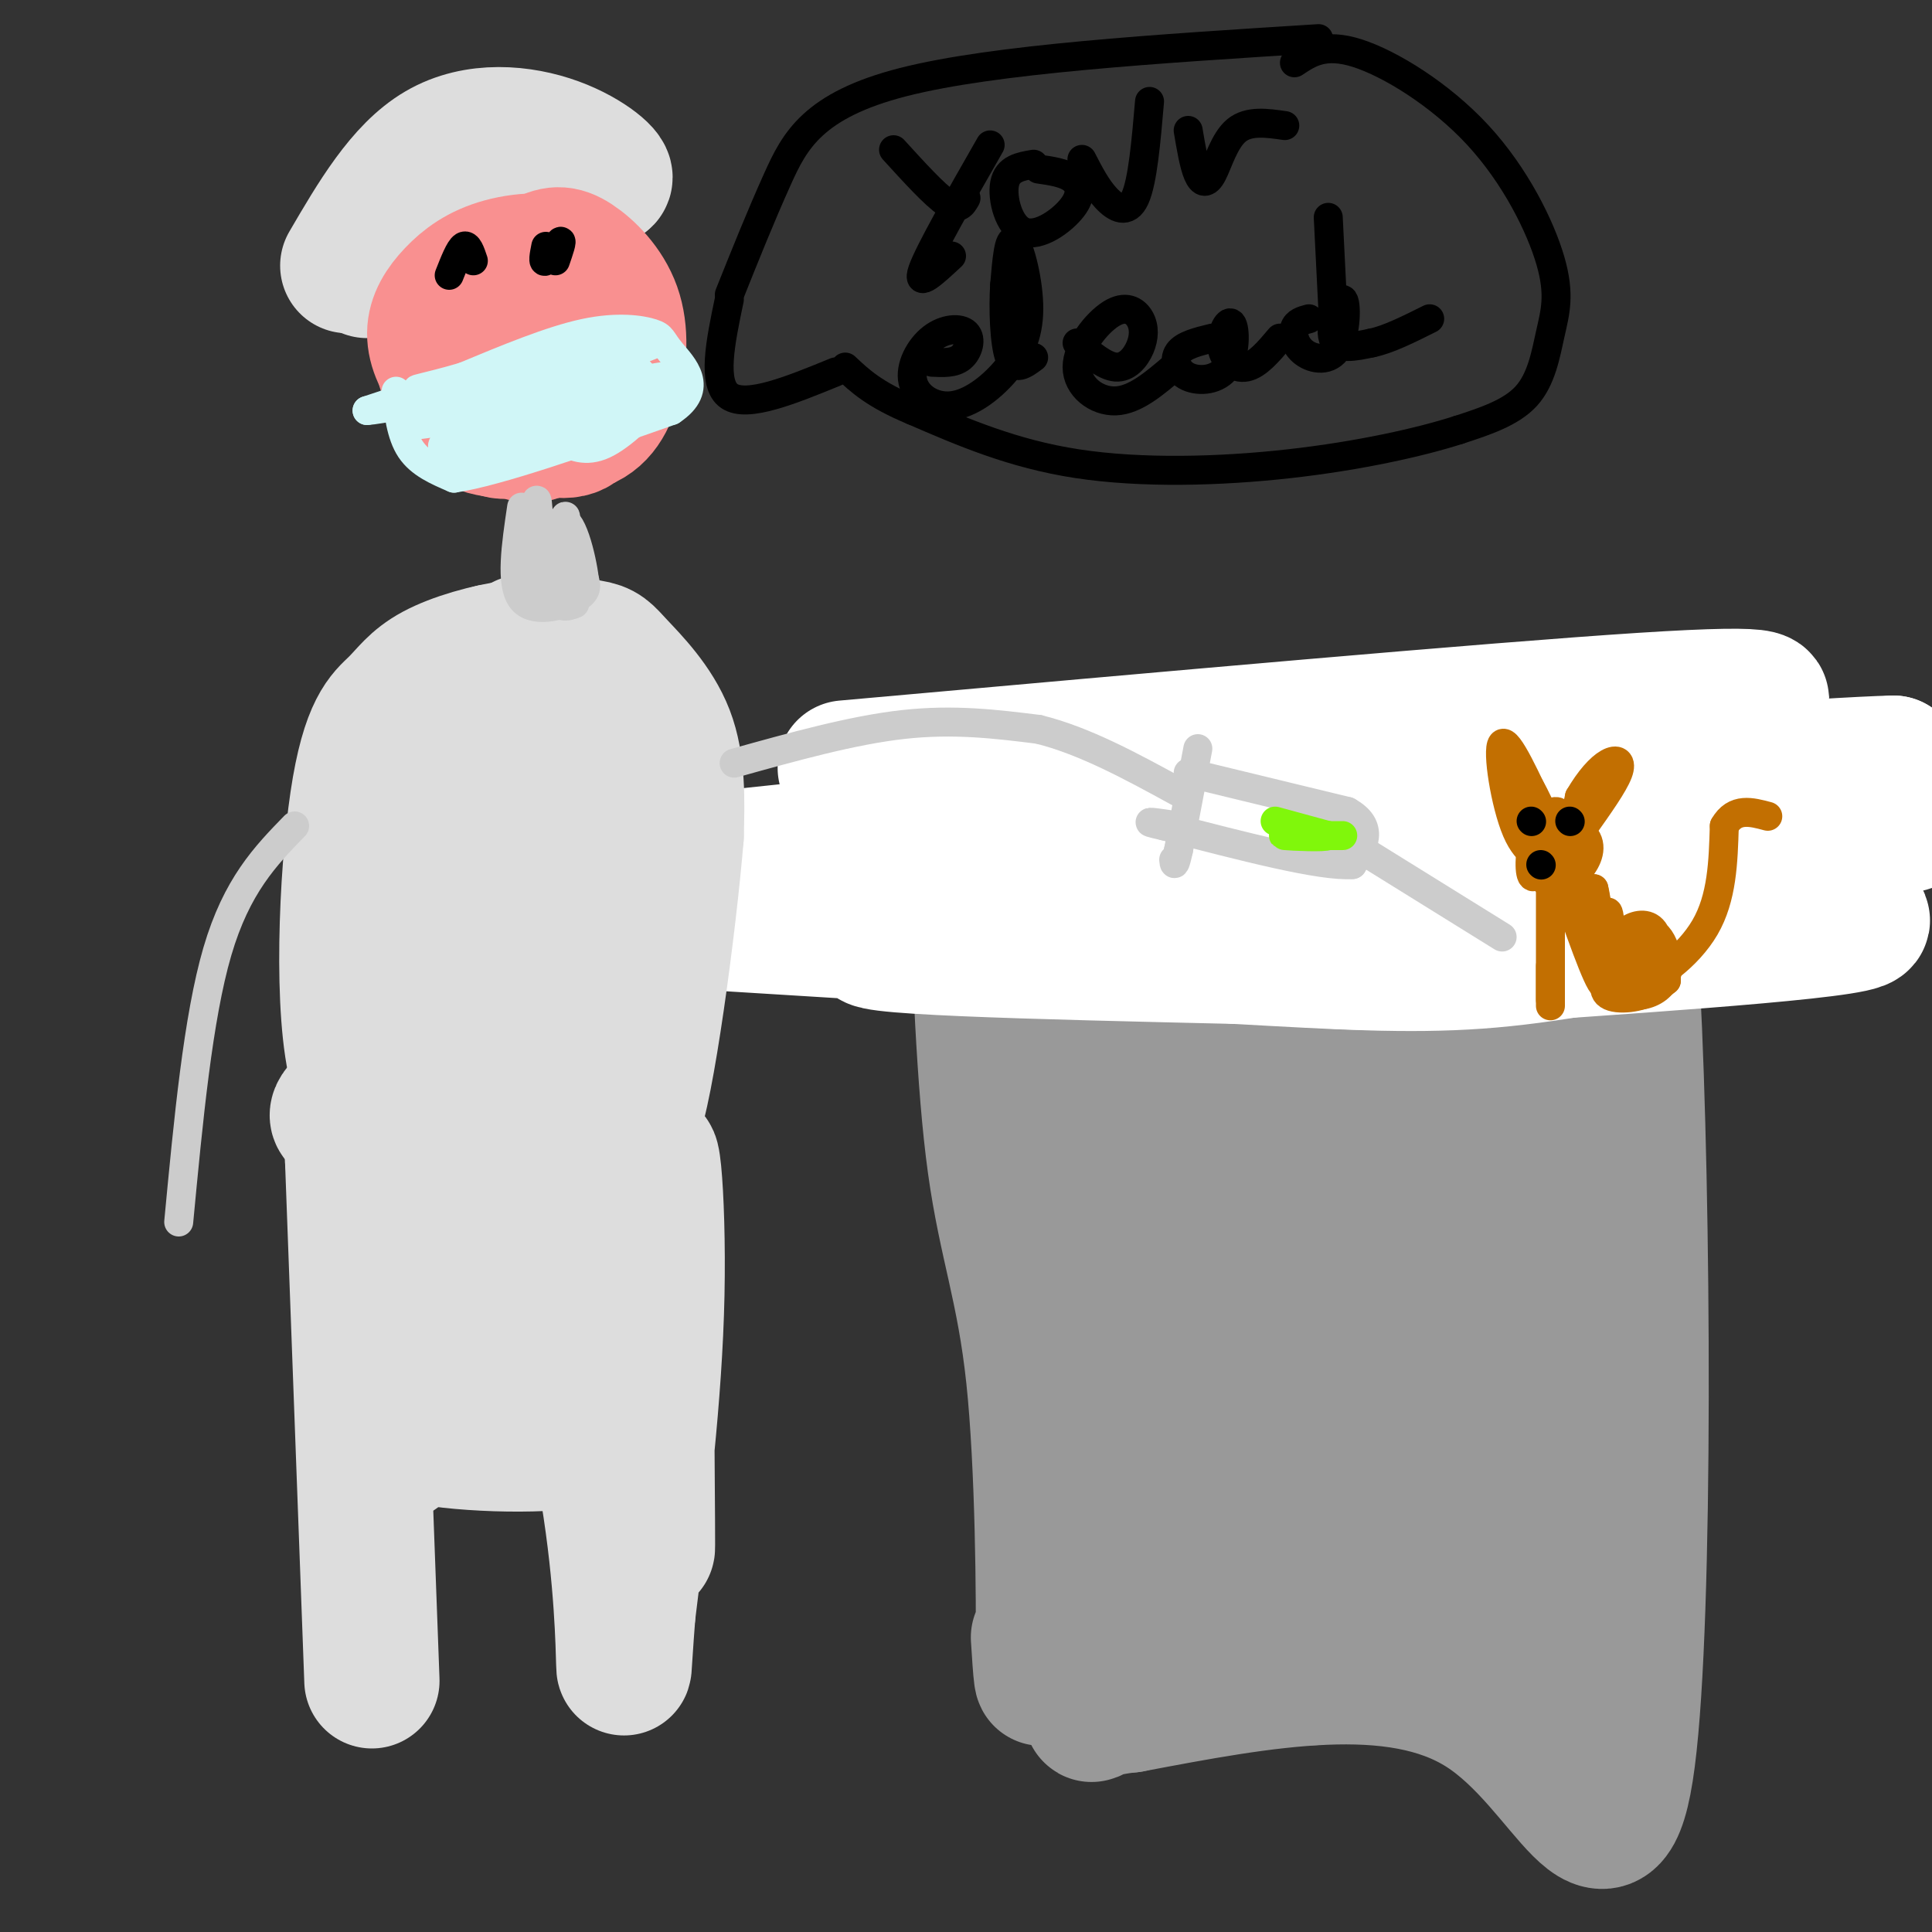 <svg viewBox='0 0 400 400' version='1.1' xmlns='http://www.w3.org/2000/svg' xmlns:xlink='http://www.w3.org/1999/xlink'><rect x="0" y="0" width="400" height="400" fill="#333333" stroke="none"/><g fill='none' stroke='#999999' stroke-width='28' stroke-linecap='round' stroke-linejoin='round'><path d='M215,339c0.435,6.792 0.869,13.583 1,3c0.131,-10.583 -0.042,-38.542 -2,-57c-1.958,-18.458 -5.702,-27.417 -8,-44c-2.298,-16.583 -3.149,-40.792 -4,-65'/><path d='M202,176c26.933,-13.533 96.267,-14.867 126,-8c29.733,6.867 19.867,21.933 10,37'/><path d='M338,205c2.238,42.274 2.833,129.458 -1,159c-3.833,29.542 -12.095,1.440 -30,-10c-17.905,-11.440 -45.452,-6.220 -73,-1'/><path d='M234,353c-12.563,1.262 -7.470,4.915 -4,-3c3.470,-7.915 5.319,-27.400 3,-48c-2.319,-20.600 -8.805,-42.314 -10,-60c-1.195,-17.686 2.903,-31.343 7,-45'/><path d='M230,197c0.043,-11.911 -3.348,-19.189 -3,-18c0.348,1.189 4.437,10.844 7,31c2.563,20.156 3.600,50.812 5,68c1.400,17.188 3.163,20.908 5,22c1.837,1.092 3.748,-0.446 6,-6c2.252,-5.554 4.845,-15.126 6,-27c1.155,-11.874 0.873,-26.049 -2,-41c-2.873,-14.951 -8.337,-30.678 -10,-45c-1.663,-14.322 0.475,-27.241 4,-14c3.525,13.241 8.436,52.640 10,82c1.564,29.360 -0.218,48.680 -2,68'/><path d='M256,317c0.979,8.147 4.425,-5.486 7,-15c2.575,-9.514 4.278,-14.907 1,-36c-3.278,-21.093 -11.537,-57.884 -15,-76c-3.463,-18.116 -2.128,-17.556 -1,-21c1.128,-3.444 2.051,-10.892 5,-3c2.949,7.892 7.925,31.126 10,63c2.075,31.874 1.251,72.390 1,88c-0.251,15.610 0.072,6.314 1,3c0.928,-3.314 2.461,-0.647 4,-2c1.539,-1.353 3.086,-6.725 5,-10c1.914,-3.275 4.197,-4.452 5,-23c0.803,-18.548 0.127,-54.467 1,-72c0.873,-17.533 3.296,-16.679 5,-27c1.704,-10.321 2.690,-31.817 5,-6c2.310,25.817 5.946,98.948 8,129c2.054,30.052 2.527,17.026 3,4'/><path d='M301,313c1.347,-1.730 3.214,-8.056 5,-4c1.786,4.056 3.491,18.493 4,-16c0.509,-34.493 -0.176,-117.918 1,-107c1.176,10.918 4.214,116.178 7,154c2.786,37.822 5.319,8.205 7,-11c1.681,-19.205 2.508,-28.000 2,-53c-0.508,-25.000 -2.353,-66.206 -2,-72c0.353,-5.794 2.903,23.825 0,57c-2.903,33.175 -11.258,69.907 -14,84c-2.742,14.093 0.129,5.546 3,-3'/><path d='M314,342c0.703,-7.695 0.960,-25.433 -3,-44c-3.960,-18.567 -12.138,-37.965 -16,-52c-3.862,-14.035 -3.408,-22.708 -8,-12c-4.592,10.708 -14.230,40.799 -23,62c-8.770,21.201 -16.670,33.514 -18,36c-1.330,2.486 3.912,-4.855 8,-19c4.088,-14.145 7.023,-35.093 10,-52c2.977,-16.907 5.997,-29.773 7,-12c1.003,17.773 -0.009,66.187 0,86c0.009,19.813 1.041,11.027 4,6c2.959,-5.027 7.845,-6.293 11,-16c3.155,-9.707 4.577,-27.853 6,-46'/><path d='M292,279c2.635,-23.442 6.221,-59.048 8,-73c1.779,-13.952 1.750,-6.250 -4,-4c-5.750,2.250 -17.222,-0.954 -21,-4c-3.778,-3.046 0.137,-5.936 9,-6c8.863,-0.064 22.675,2.696 29,3c6.325,0.304 5.162,-1.848 4,-4'/><path d='M317,191c-9.822,-1.333 -36.378,-2.667 -38,-3c-1.622,-0.333 21.689,0.333 45,1'/><path d='M324,189c8.333,0.167 6.667,0.083 5,0'/></g>
<g fill='none' stroke='#FFFFFF' stroke-width='28' stroke-linecap='round' stroke-linejoin='round'><path d='M175,159c67.000,-6.000 134.000,-12.000 165,-14c31.000,-2.000 26.000,0.000 21,2'/><path d='M361,147c-0.659,2.112 -12.805,6.391 -38,10c-25.195,3.609 -63.437,6.549 -111,13c-47.563,6.451 -104.447,16.415 -76,15c28.447,-1.415 142.223,-14.207 256,-27'/><path d='M392,158c-24.591,0.526 -214.067,15.340 -261,22c-46.933,6.660 48.678,5.167 123,2c74.322,-3.167 127.356,-8.006 140,-11c12.644,-2.994 -15.102,-4.141 -56,-1c-40.898,3.141 -94.949,10.571 -149,18'/><path d='M189,188c-39.051,3.065 -62.177,1.726 -42,3c20.177,1.274 83.659,5.159 113,7c29.341,1.841 24.542,1.637 47,0c22.458,-1.637 72.174,-4.707 78,-7c5.826,-2.293 -32.239,-3.810 -82,-3c-49.761,0.810 -111.217,3.946 -121,6c-9.783,2.054 32.109,3.027 74,4'/><path d='M256,198c20.711,1.156 35.489,2.044 50,1c14.511,-1.044 28.756,-4.022 43,-7'/></g>
<g fill='none' stroke='#DDDDDD' stroke-width='28' stroke-linecap='round' stroke-linejoin='round'><path d='M77,348c0.000,0.000 -4.000,-108.000 -4,-108'/><path d='M73,240c-0.167,-21.500 1.417,-21.250 3,-21'/><path d='M76,219c1.622,14.111 4.178,59.889 5,66c0.822,6.111 -0.089,-27.444 -1,-61'/><path d='M80,224c0.822,-0.067 3.378,30.267 4,48c0.622,17.733 -0.689,22.867 -2,28'/><path d='M82,300c0.000,3.333 1.000,-2.333 2,-8'/><path d='M84,292c-1.226,-0.286 -5.292,3.000 2,5c7.292,2.000 25.940,2.714 34,1c8.060,-1.714 5.530,-5.857 3,-10'/><path d='M123,288c4.667,-13.583 14.833,-42.542 3,-53c-11.833,-10.458 -45.667,-2.417 -54,-3c-8.333,-0.583 8.833,-9.792 26,-19'/><path d='M98,213c2.767,17.812 -3.317,71.842 -3,78c0.317,6.158 7.033,-35.556 10,-57c2.967,-21.444 2.183,-22.620 3,-6c0.817,16.620 3.233,51.034 7,53c3.767,1.966 8.883,-28.517 14,-59'/><path d='M129,222c3.349,17.539 4.722,90.887 5,98c0.278,7.113 -0.541,-52.008 0,-72c0.541,-19.992 2.440,-0.855 2,20c-0.440,20.855 -3.220,43.427 -6,66'/><path d='M130,334c-1.053,13.479 -0.685,14.175 -1,6c-0.315,-8.175 -1.311,-25.222 -6,-46c-4.689,-20.778 -13.070,-45.286 -18,-57c-4.930,-11.714 -6.409,-10.632 -11,-11c-4.591,-0.368 -12.296,-2.184 -20,-4'/><path d='M74,222c-3.507,-12.181 -2.275,-40.635 0,-56c2.275,-15.365 5.592,-17.643 8,-20c2.408,-2.357 3.906,-4.795 8,-7c4.094,-2.205 10.782,-4.176 17,-5c6.218,-0.824 11.966,-0.499 15,0c3.034,0.499 3.355,1.173 6,4c2.645,2.827 7.613,7.808 10,14c2.387,6.192 2.194,13.596 2,21'/><path d='M140,173c-1.491,18.238 -6.217,53.332 -9,59c-2.783,5.668 -3.622,-18.089 -7,-46c-3.378,-27.911 -9.294,-59.976 -17,-52c-7.706,7.976 -17.202,55.993 -19,67c-1.798,11.007 4.101,-14.997 10,-41'/><path d='M98,160c2.406,-15.871 3.422,-35.050 5,-19c1.578,16.050 3.718,67.328 7,69c3.282,1.672 7.704,-46.263 10,-62c2.296,-15.737 2.464,0.725 1,17c-1.464,16.275 -4.561,32.364 -7,31c-2.439,-1.364 -4.219,-20.182 -6,-39'/><path d='M108,157c-2.298,-6.964 -5.042,-4.875 -5,-7c0.042,-2.125 2.869,-8.464 4,-10c1.131,-1.536 0.565,1.732 0,5'/><path d='M76,56c4.156,-8.689 8.311,-17.378 14,-22c5.689,-4.622 12.911,-5.178 19,-4c6.089,1.178 11.044,4.089 16,7'/><path d='M125,37c1.417,-0.274 -3.042,-4.458 -10,-7c-6.958,-2.542 -16.417,-3.440 -24,1c-7.583,4.440 -13.292,14.220 -19,24'/></g>
<g fill='none' stroke='#F99090' stroke-width='28' stroke-linecap='round' stroke-linejoin='round'><path d='M113,57c-4.842,0.926 -9.684,1.853 -13,3c-3.316,1.147 -5.106,2.515 -6,4c-0.894,1.485 -0.894,3.086 -1,6c-0.106,2.914 -0.320,7.141 4,11c4.320,3.859 13.174,7.352 18,8c4.826,0.648 5.623,-1.548 7,-5c1.377,-3.452 3.332,-8.160 3,-13c-0.332,-4.840 -2.952,-9.811 -6,-12c-3.048,-2.189 -6.524,-1.594 -10,-1'/><path d='M109,58c-4.578,1.497 -11.023,5.740 -14,10c-2.977,4.260 -2.487,8.538 0,12c2.487,3.462 6.972,6.107 10,8c3.028,1.893 4.599,3.032 8,1c3.401,-2.032 8.630,-7.236 11,-11c2.370,-3.764 1.879,-6.090 1,-10c-0.879,-3.910 -2.147,-9.405 -6,-12c-3.853,-2.595 -10.292,-2.289 -15,-1c-4.708,1.289 -7.685,3.562 -10,6c-2.315,2.438 -3.970,5.041 -4,8c-0.030,2.959 1.563,6.274 4,9c2.437,2.726 5.719,4.863 9,7'/><path d='M103,85c4.560,2.106 11.460,3.873 16,3c4.540,-0.873 6.720,-4.384 8,-9c1.280,-4.616 1.659,-10.336 0,-15c-1.659,-4.664 -5.355,-8.273 -8,-10c-2.645,-1.727 -4.240,-1.572 -7,0c-2.760,1.572 -6.685,4.562 -10,8c-3.315,3.438 -6.018,7.325 -8,10c-1.982,2.675 -3.241,4.140 0,7c3.241,2.860 10.982,7.117 17,8c6.018,0.883 10.313,-1.608 13,-5c2.687,-3.392 3.768,-7.683 2,-12c-1.768,-4.317 -6.384,-8.658 -11,-13'/><path d='M115,57c-3.339,-2.043 -6.187,-0.649 -9,1c-2.813,1.649 -5.593,3.555 -8,7c-2.407,3.445 -4.443,8.430 -4,12c0.443,3.570 3.363,5.724 6,7c2.637,1.276 4.989,1.673 8,2c3.011,0.327 6.679,0.584 10,0c3.321,-0.584 6.295,-2.009 7,-6c0.705,-3.991 -0.860,-10.548 -2,-14c-1.140,-3.452 -1.854,-3.798 -4,-5c-2.146,-1.202 -5.724,-3.261 -10,-2c-4.276,1.261 -9.249,5.843 -12,9c-2.751,3.157 -3.279,4.888 -3,8c0.279,3.112 1.365,7.603 3,10c1.635,2.397 3.817,2.698 6,3'/><path d='M103,89c1.333,0.500 1.667,0.250 2,0'/></g>
<g fill='none' stroke='#D0F6F7' stroke-width='6' stroke-linecap='round' stroke-linejoin='round'><path d='M82,81c0.500,4.500 1.000,9.000 3,12c2.000,3.000 5.500,4.500 9,6'/><path d='M94,99c9.000,-1.333 27.000,-7.667 45,-14'/><path d='M139,85c7.061,-4.670 2.212,-9.344 0,-12c-2.212,-2.656 -1.788,-3.292 -4,-4c-2.212,-0.708 -7.061,-1.488 -14,0c-6.939,1.488 -15.970,5.244 -25,9'/><path d='M96,78c-7.517,2.231 -13.809,3.309 -6,2c7.809,-1.309 29.718,-5.006 37,-7c7.282,-1.994 -0.062,-2.284 -11,0c-10.938,2.284 -25.469,7.142 -40,12'/><path d='M76,85c4.743,-0.285 36.602,-6.999 51,-11c14.398,-4.001 11.336,-5.290 -4,-1c-15.336,4.290 -42.946,14.160 -39,15c3.946,0.840 39.447,-7.351 47,-10c7.553,-2.649 -12.842,0.243 -24,3c-11.158,2.757 -13.079,5.378 -15,8'/><path d='M92,89c-0.300,1.766 6.448,2.181 16,0c9.552,-2.181 21.906,-6.958 23,-9c1.094,-2.042 -9.074,-1.348 -18,1c-8.926,2.348 -16.612,6.349 -19,9c-2.388,2.651 0.520,3.951 9,2c8.480,-1.951 22.531,-7.152 27,-10c4.469,-2.848 -0.643,-3.344 -10,-1c-9.357,2.344 -22.959,7.527 -27,10c-4.041,2.473 1.480,2.237 7,2'/><path d='M100,93c3.744,0.264 9.605,-0.077 18,-3c8.395,-2.923 19.324,-8.429 15,-8c-4.324,0.429 -23.902,6.791 -30,10c-6.098,3.209 1.283,3.263 8,2c6.717,-1.263 12.769,-3.843 17,-6c4.231,-2.157 6.642,-3.890 9,-6c2.358,-2.110 4.662,-4.596 0,-4c-4.662,0.596 -16.291,4.273 -21,7c-4.709,2.727 -2.499,4.503 0,6c2.499,1.497 5.285,2.713 9,1c3.715,-1.713 8.357,-6.357 13,-11'/><path d='M138,81c1.844,-2.511 -0.044,-3.289 -7,-1c-6.956,2.289 -18.978,7.644 -31,13'/></g>
<g fill='none' stroke='#CCCCCC' stroke-width='6' stroke-linecap='round' stroke-linejoin='round'><path d='M108,105c-1.178,7.933 -2.356,15.867 0,19c2.356,3.133 8.244,1.467 11,0c2.756,-1.467 2.378,-2.733 2,-4'/><path d='M121,120c-0.523,-4.523 -2.831,-13.831 -5,-12c-2.169,1.831 -4.199,14.801 -5,14c-0.801,-0.801 -0.372,-15.372 0,-18c0.372,-2.628 0.686,6.686 1,16'/><path d='M112,120c0.224,-0.378 0.284,-9.322 1,-10c0.716,-0.678 2.089,6.911 3,6c0.911,-0.911 1.361,-10.322 1,-9c-0.361,1.322 -1.532,13.378 -2,16c-0.468,2.622 -0.234,-4.189 0,-11'/><path d='M115,112c-0.178,0.644 -0.622,7.756 0,11c0.622,3.244 2.311,2.622 4,2'/><path d='M152,158c12.250,-3.417 24.500,-6.833 35,-8c10.500,-1.167 19.250,-0.083 28,1'/><path d='M215,151c9.500,2.333 19.250,7.667 29,13'/><path d='M61,171c-6.000,6.167 -12.000,12.333 -16,26c-4.000,13.667 -6.000,34.833 -8,56'/><path d='M248,155c0.000,0.000 -4.000,21.000 -4,21'/><path d='M244,176c-0.833,3.833 -0.917,2.917 -1,2'/><path d='M246,160c0.000,0.000 33.000,8.000 33,8'/><path d='M279,168c5.667,3.167 3.333,7.083 1,11'/><path d='M280,179c-6.333,0.500 -22.667,-3.750 -39,-8'/><path d='M241,171c-6.000,-1.333 -1.500,-0.667 3,0'/><path d='M282,176c0.000,0.000 29.000,18.000 29,18'/></g>
<g fill='none' stroke='#80F70B' stroke-width='6' stroke-linecap='round' stroke-linejoin='round'><path d='M264,170c0.000,0.000 11.000,3.000 11,3'/><path d='M275,173c-0.600,0.467 -7.600,0.133 -9,0c-1.400,-0.133 2.800,-0.067 7,0'/><path d='M273,173c2.000,0.000 3.500,0.000 5,0'/></g>
<g fill='none' stroke='#C26F01' stroke-width='6' stroke-linecap='round' stroke-linejoin='round'><path d='M317,170c0.331,4.759 0.663,9.519 2,9c1.337,-0.519 3.680,-6.316 4,-9c0.320,-2.684 -1.384,-2.254 -3,-1c-1.616,1.254 -3.146,3.334 -3,6c0.146,2.666 1.967,5.919 4,7c2.033,1.081 4.277,-0.009 6,-2c1.723,-1.991 2.925,-4.882 1,-7c-1.925,-2.118 -6.979,-3.462 -9,-2c-2.021,1.462 -1.011,5.731 0,10'/><path d='M319,181c1.119,2.396 3.916,3.385 6,2c2.084,-1.385 3.456,-5.144 2,-8c-1.456,-2.856 -5.738,-4.807 -8,-3c-2.262,1.807 -2.503,7.374 -2,9c0.503,1.626 1.752,-0.687 3,-3'/><path d='M320,178c-0.607,-0.560 -3.625,-0.458 -6,-6c-2.375,-5.542 -4.107,-16.726 -3,-18c1.107,-1.274 5.054,7.363 9,16'/><path d='M320,170c-0.024,-0.726 -4.583,-10.542 -5,-9c-0.417,1.542 3.310,14.440 6,17c2.690,2.560 4.345,-5.220 6,-13'/><path d='M327,165c2.083,-3.583 4.292,-6.042 6,-7c1.708,-0.958 2.917,-0.417 2,2c-0.917,2.417 -3.958,6.708 -7,11'/><path d='M328,171c-0.467,0.333 1.867,-4.333 2,-5c0.133,-0.667 -1.933,2.667 -4,6'/><path d='M321,177c0.000,0.000 0.000,30.000 0,30'/><path d='M321,207c0.000,3.833 0.000,-1.583 0,-7'/><path d='M323,181c3.917,11.250 7.833,22.500 9,23c1.167,0.500 -0.417,-9.750 -2,-20'/><path d='M330,184c0.344,1.045 2.206,13.659 3,15c0.794,1.341 0.522,-8.589 0,-10c-0.522,-1.411 -1.294,5.697 0,10c1.294,4.303 4.656,5.801 7,6c2.344,0.199 3.672,-0.900 5,-2'/><path d='M345,203c-0.941,-1.060 -5.793,-2.710 -9,-2c-3.207,0.710 -4.767,3.781 -3,5c1.767,1.219 6.863,0.587 9,-1c2.137,-1.587 1.316,-4.130 0,-6c-1.316,-1.870 -3.126,-3.068 -5,-2c-1.874,1.068 -3.812,4.403 -2,6c1.812,1.597 7.375,1.456 9,0c1.625,-1.456 -0.687,-4.228 -3,-7'/><path d='M341,196c-2.137,0.005 -5.980,3.516 -6,6c-0.020,2.484 3.784,3.939 6,2c2.216,-1.939 2.846,-7.274 2,-10c-0.846,-2.726 -3.168,-2.844 -5,-2c-1.832,0.844 -3.175,2.651 -4,5c-0.825,2.349 -1.131,5.239 0,7c1.131,1.761 3.701,2.392 6,2c2.299,-0.392 4.328,-1.806 5,-4c0.672,-2.194 -0.011,-5.168 -1,-7c-0.989,-1.832 -2.282,-2.524 -3,-1c-0.718,1.524 -0.859,5.262 -1,9'/><path d='M340,203c2.556,-0.111 9.444,-4.889 13,-11c3.556,-6.111 3.778,-13.556 4,-21'/><path d='M357,171c2.167,-3.833 5.583,-2.917 9,-2'/></g>
<g fill='none' stroke='#000000' stroke-width='6' stroke-linecap='round' stroke-linejoin='round'><path d='M93,57c1.083,-2.750 2.167,-5.500 3,-6c0.833,-0.500 1.417,1.250 2,3'/><path d='M113,51c-0.356,1.800 -0.711,3.600 0,3c0.711,-0.600 2.489,-3.600 3,-4c0.511,-0.400 -0.244,1.800 -1,4'/><path d='M151,62c-1.833,8.750 -3.667,17.500 0,20c3.667,2.500 12.833,-1.250 22,-5'/><path d='M151,61c3.244,-8.111 6.489,-16.222 10,-24c3.511,-7.778 7.289,-15.222 26,-20c18.711,-4.778 52.356,-6.889 86,-9'/><path d='M185,31c4.250,4.667 8.500,9.333 11,11c2.500,1.667 3.250,0.333 4,-1'/><path d='M205,30c-6.333,11.083 -12.667,22.167 -14,26c-1.333,3.833 2.333,0.417 6,-3'/><path d='M214,34c-2.697,0.451 -5.394,0.903 -6,4c-0.606,3.097 0.879,8.841 4,10c3.121,1.159 7.879,-2.265 10,-5c2.121,-2.735 1.606,-4.781 0,-6c-1.606,-1.219 -4.303,-1.609 -7,-2'/><path d='M224,33c1.511,2.933 3.022,5.867 5,8c1.978,2.133 4.422,3.467 6,0c1.578,-3.467 2.289,-11.733 3,-20'/><path d='M246,27c0.595,3.542 1.190,7.083 2,9c0.810,1.917 1.833,2.208 3,0c1.167,-2.208 2.476,-6.917 5,-9c2.524,-2.083 6.262,-1.542 10,-1'/><path d='M193,75c2.255,0.114 4.509,0.229 6,-1c1.491,-1.229 2.217,-3.801 1,-5c-1.217,-1.199 -4.379,-1.027 -7,1c-2.621,2.027 -4.702,5.907 -4,9c0.702,3.093 4.185,5.398 8,5c3.815,-0.398 7.961,-3.498 11,-7c3.039,-3.502 4.972,-7.404 5,-13c0.028,-5.596 -1.849,-12.884 -3,-14c-1.151,-1.116 -1.575,3.942 -2,9'/><path d='M208,59c-0.311,4.733 -0.089,12.067 1,15c1.089,2.933 3.044,1.467 5,0'/><path d='M223,71c2.845,2.411 5.691,4.823 8,5c2.309,0.177 4.083,-1.880 5,-4c0.917,-2.120 0.978,-4.303 0,-6c-0.978,-1.697 -2.994,-2.909 -6,-1c-3.006,1.909 -7.002,6.937 -7,11c0.002,4.063 4.000,7.161 8,7c4.000,-0.161 8.000,-3.580 12,-7'/><path d='M251,70c-2.957,0.722 -5.914,1.444 -7,3c-1.086,1.556 -0.302,3.945 2,5c2.302,1.055 6.122,0.774 8,-2c1.878,-2.774 1.813,-8.043 1,-9c-0.813,-0.957 -2.373,2.396 -2,5c0.373,2.604 2.678,4.458 5,4c2.322,-0.458 4.661,-3.229 7,-6'/><path d='M271,66c-1.298,0.347 -2.596,0.693 -3,2c-0.404,1.307 0.085,3.574 2,5c1.915,1.426 5.256,2.011 7,-1c1.744,-3.011 1.893,-9.618 1,-10c-0.893,-0.382 -2.826,5.462 -2,8c0.826,2.538 4.413,1.769 8,1'/><path d='M284,71c3.333,-0.667 7.667,-2.833 12,-5'/><path d='M276,65c0.000,0.000 -1.000,-20.000 -1,-20'/><path d='M268,13c3.114,-2.079 6.227,-4.157 13,-2c6.773,2.157 17.204,8.550 25,17c7.796,8.450 12.956,18.956 15,26c2.044,7.044 0.974,10.627 0,15c-0.974,4.373 -1.850,9.535 -5,13c-3.150,3.465 -8.575,5.232 -14,7'/><path d='M302,89c-7.869,2.536 -20.542,5.375 -35,7c-14.458,1.625 -30.702,2.036 -44,0c-13.298,-2.036 -23.649,-6.518 -34,-11'/><path d='M189,85c-8.000,-3.333 -11.000,-6.167 -14,-9'/><path d='M317,170c0.000,0.000 0.100,0.100 0.1,0.1'/><path d='M325,170c0.000,0.000 0.100,0.100 0.1,0.1'/><path d='M319,179c0.000,0.000 0.100,0.100 0.1,0.1'/></g>
</svg>